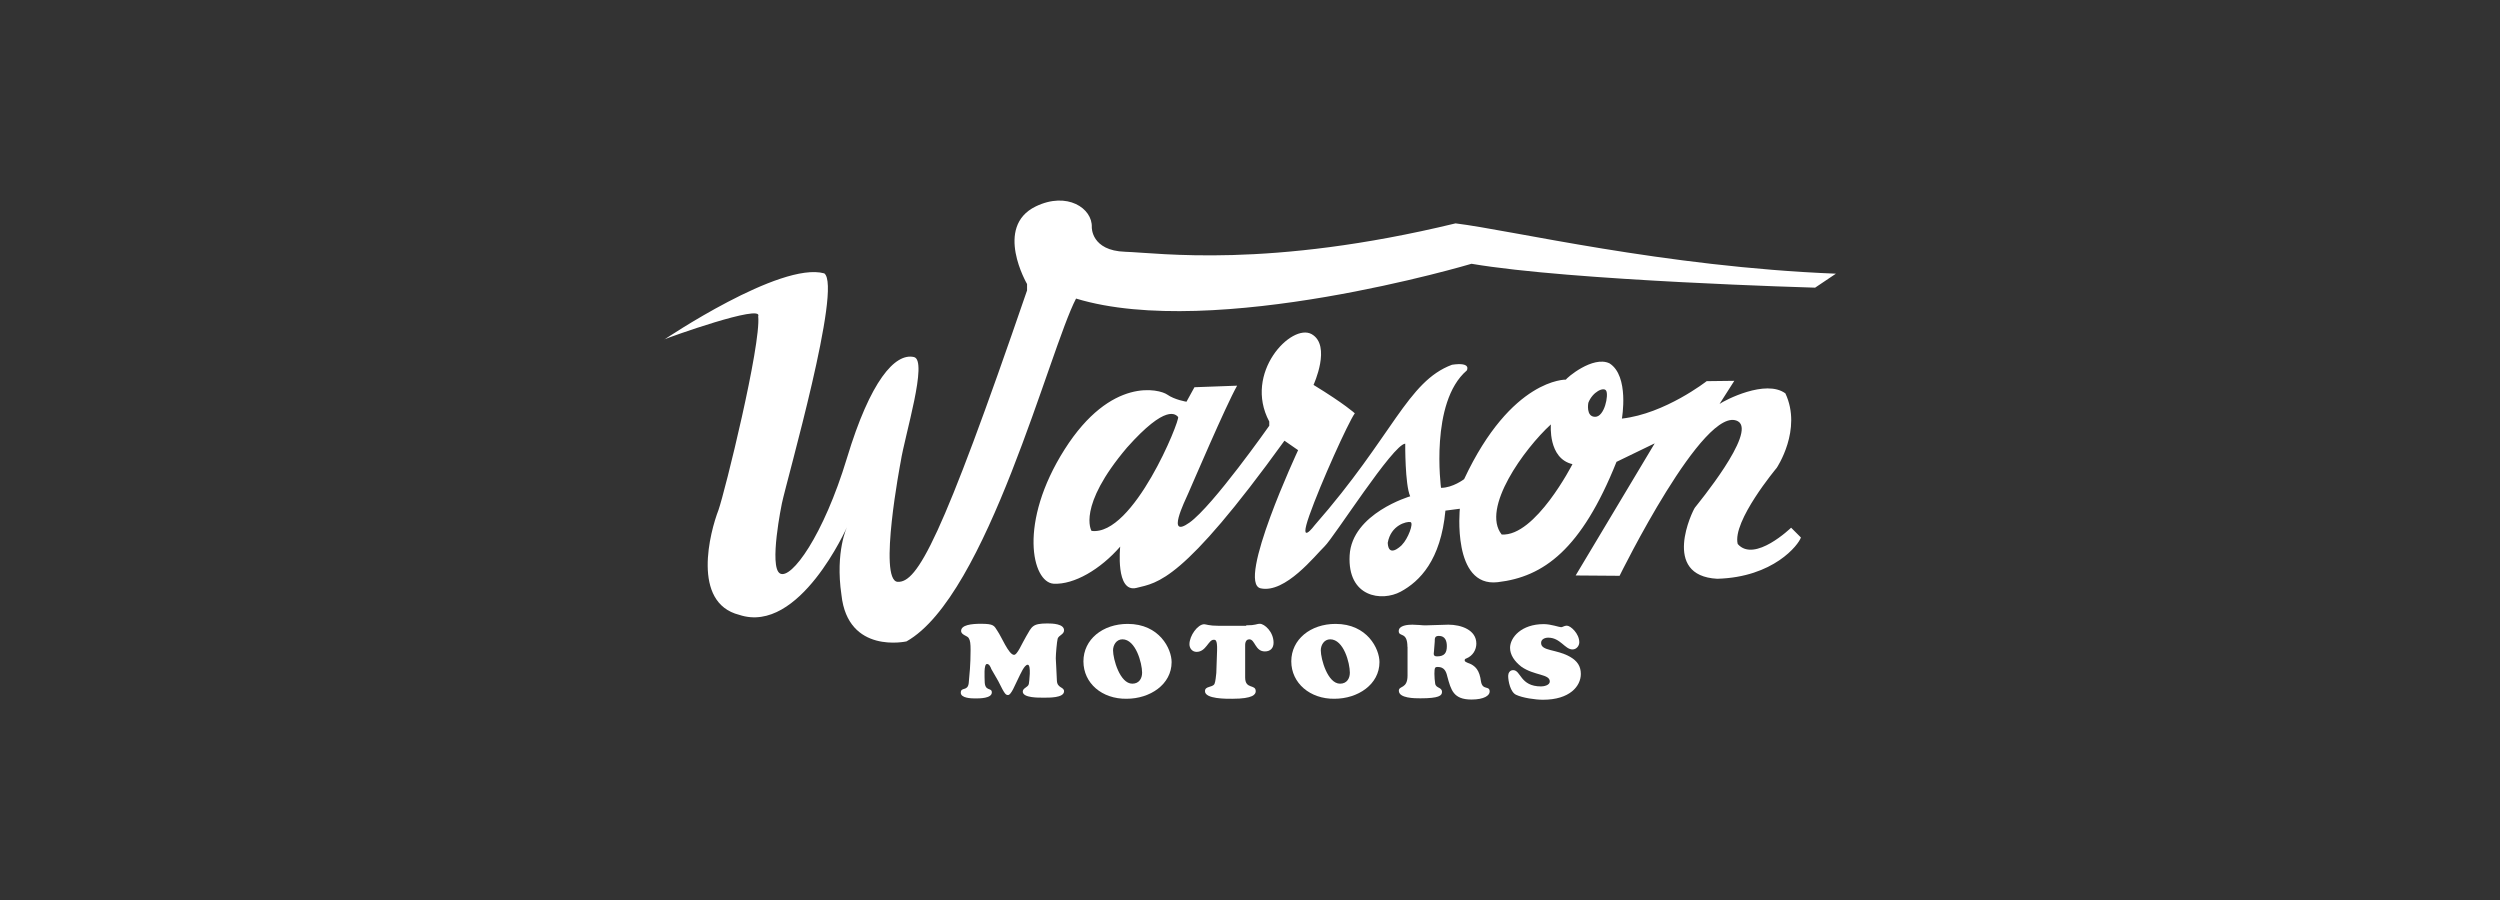 <?xml version="1.0" encoding="UTF-8"?>
<svg id="blanc" xmlns="http://www.w3.org/2000/svg" viewBox="0 0 227.08 81.79">
  <rect x="0" y="0" width="227.08" height="81.79" fill="#333333" stroke="none"/>
  <defs>
    <style>
      .cls-1 {
        fill: #fff;
      }
    </style>
  </defs>
  <path id="Warson" class="cls-1" d="M60.33,30.85s10.55-7.12,14.54-6.02c1.65,1.2-3.37,18.63-3.85,20.9,0,0-1.2,5.78-.17,6.36s3.95-3.44,6.08-10.48c2.13-7.05,4.37-9.56,6.08-9.18,1.31.28-.83,7.12-1.2,9.52,0,0-2.06,10.76-.28,10.9,1.79.1,3.95-3.71,11.76-26.47v-.58s-3.03-5.19.79-7.05c2.85-1.38,5.16.17,5.09,1.89,0,0-.07,2.13,3.03,2.23,3.09.1,12.96,1.55,30.01-2.58,5.09.62,18.91,3.95,34.55,4.57l-1.89,1.27s-22.1-.62-31.21-2.17c0,0-23.38,6.98-35.92,3.16-2.41,4.61-8.08,27.02-15.4,31.14,0,0-5.33,1.2-5.91-4.23-.58-3.95.52-6.19.52-6.19,0,0-4.33,9.83-9.8,8.01-4.37-1.1-2.65-7.56-1.89-9.52.58-1.65,3.88-15.02,3.61-17.6.48-1.17-8.18,1.93-8.53,2.1ZM108.49,35.18l-.72,1.31s-1.07-.17-1.75-.65-5.09-1.68-9.32,4.98c-4.23,6.67-2.96,12.07-1,12.2,1.86.1,4.26-1.31,6.05-3.37,0,0-.45,4.23,1.48,3.75,1.93-.48,4.16-.52,13.44-13.37l1.24.86s-5.64,12.07-3.4,12.55,4.95-2.99,5.81-3.82,6.22-9.28,7.32-9.32c0,0-.03,3.71.45,4.78,0,0-5.29,1.55-5.5,5.36-.21,3.82,2.92,4.23,4.64,3.3s3.64-2.85,4.06-7.36l1.31-.17s-.72,7.15,3.44,6.67c4.16-.48,7.6-2.96,10.79-10.93l3.47-1.68-7.18,12,3.99.03s7.73-15.74,10.76-14.03c1.72,1-3.71,7.56-3.92,7.84s-3.09,6.19,2.03,6.46c5.12-.14,7.39-3.09,7.6-3.75l-.89-.89s-3.33,3.23-4.85,1.48c-.52-2.06,3.54-6.91,3.54-6.91,0,0,2.34-3.47.79-6.77-1.79-1.31-5.5.62-5.98.96l1.34-2.1-2.51.03s-3.78,2.96-7.7,3.4c0,0,.69-3.88-1.13-5.02-1.51-.72-3.92,1.34-3.95,1.48,0,0-4.95-.14-9.25,9.04,0,0-1.03.79-2.1.79,0,0-1.03-7.77,2.34-10.66,0,0,.48-.79-1.34-.52-4.06,1.51-5.36,6.46-12.48,14.58,0,0-1.51,2.03-.48-.89,1.03-2.92,3.54-8.46,4.13-9.28,0,0-.89-.83-3.75-2.58,0,0,1.65-3.58-.17-4.61s-6.22,3.51-3.85,7.94v.38s-5.12,7.29-7.25,8.8c-2.13,1.51-.45-1.89-.1-2.68.31-.69,3.4-7.94,4.43-9.76l-3.85.14ZM99.14,48.21s-1.34-2.17,3.23-7.56c3.58-4.02,4.43-2.99,4.64-2.78.21.24-4.06,10.86-7.87,10.35ZM127.36,49.48c-.21.21-1.24,1.17-1.31-.17.28-1.62,1.72-1.96,2.06-1.89s-.24,1.55-.76,2.06ZM140.87,38.55s-.28,3.09,1.96,3.61c0,0-3.37,6.6-6.43,6.39-1.89-2.37,2.06-7.8,4.47-10ZM145.89,35.49c.24.38-.14,2.37-1,2.37s-.62-1.27-.62-1.27c.38-1,1.41-1.48,1.62-1.1Z"/>
  <g id="Texte">
    <path class="cls-1" d="M90.03,60.72c-.07-.14-.17-.41-.38-.41-.31,0-.21,1.24-.21,1.55,0,1,.65.55.65,1.03,0,.55-1.1.55-1.51.55-.38,0-1.31-.03-1.31-.52,0-.55.62-.1.72-.86.07-.79.17-1.65.17-3.03,0-.55-.03-.86-.17-1.07-.1-.21-.69-.28-.69-.65,0-.55.96-.65,1.79-.65,1.2,0,1.2.17,1.51.65.38.55,1,2.1,1.48,2.17.31.07.76-1.07,1.13-1.68.52-.89.55-1.17,1.93-1.17.45,0,1.51.03,1.51.62,0,.38-.48.45-.58.76-.07.28-.17,1.38-.17,1.79,0,.14.07,1.17.1,2.03.03.69.65.55.65.96,0,.62-1.41.58-1.89.58-.41,0-1.86.03-1.86-.55,0-.34.48-.38.55-.69.03-.17.24-1.75-.1-1.75-.31,0-.65.83-.89,1.31-.24.45-.62,1.51-.93,1.44-.17-.03-.24,0-.86-1.27l-.65-1.13Z"/>
    <path class="cls-1" d="M98.41,60.07c0-1.99,1.75-3.4,4.02-3.4,2.89,0,3.99,2.27,3.99,3.47,0,2.03-1.96,3.33-4.09,3.33-2.23.03-3.92-1.41-3.92-3.4ZM101.96,58.07c-.58,0-.86.55-.86,1,0,.79.62,3.03,1.75,3.03.62,0,.89-.48.89-1,0-.86-.58-3.03-1.79-3.03Z"/>
    <path class="cls-1" d="M113.2,56.8c.45,0,.65-.03.83-.07.14-.03.24-.07.41-.07.41,0,1.24.72,1.24,1.72,0,.48-.28.79-.79.79-.89,0-.89-1.1-1.41-1.1-.41,0-.38.52-.38.58v2.89c0,1.1.96.58.96,1.24,0,.28-.21.69-2.13.69-.52,0-2.48.03-2.48-.69,0-.48.65-.31.86-.65.1-.21.14-.76.17-1l.07-2.06c.03-1-.17-.96-.31-.96-.48,0-.69,1.1-1.55,1.1-.41,0-.65-.34-.65-.69,0-.79.76-1.82,1.34-1.82.07,0,.17.03.38.07s.48.07.89.07h2.54v-.03Z"/>
    <path class="cls-1" d="M117.29,60.07c0-1.99,1.75-3.4,4.02-3.4,2.89,0,3.99,2.27,3.99,3.47,0,2.03-1.96,3.33-4.09,3.33-2.2.03-3.92-1.41-3.92-3.4ZM120.83,58.07c-.58,0-.86.55-.86,1,0,.79.62,3.03,1.75,3.03.62,0,.89-.48.89-1,0-.86-.55-3.03-1.79-3.03Z"/>
    <path class="cls-1" d="M127.84,58.76c0-1.44-.79-.86-.79-1.44,0-.52.83-.58,1.24-.58.21,0,.41.03.65.03.21.03.41.03.62.03.34,0,.65-.03,1-.03s.69-.03,1-.03c1.17,0,2.54.48,2.54,1.72,0,.55-.31,1.1-.89,1.34-.1.03-.17.07-.17.17,0,.14.14.17.28.24.72.24,1.07.69,1.2,1.68.14.86.79.34.79.93,0,.34-.48.72-1.65.72-1.65,0-1.86-.86-2.2-2.1-.1-.45-.28-.86-.86-.86-.24,0-.31.03-.31.62,0,.28.03.65.07.89.07.45.62.31.62.76,0,.34-.28.58-1.96.58-.52,0-1.96,0-1.96-.69,0-.48.79-.14.79-1.38v-2.61ZM130.25,59.17c-.03.24-.07.45.28.45.69,0,.89-.34.89-.93,0-.45-.14-.93-.72-.93-.38,0-.38.21-.38.52l-.07.89Z"/>
    <path class="cls-1" d="M137.16,58.86c0-.96,1.03-2.17,3.06-2.17.65,0,1.41.28,1.58.28.14,0,.28-.14.52-.14.34,0,1.13.72,1.13,1.51,0,.31-.24.65-.62.65-.69,0-1.1-1.07-2.2-1.07-.31,0-.65.14-.65.48,0,.76,1.41.55,2.65,1.27.65.38.96.86.96,1.55,0,1.1-1,2.34-3.44,2.34-.69,0-1.86-.17-2.44-.45-.52-.24-.72-1.24-.72-1.72,0-.24.14-.52.45-.52.72,0,.62,1.48,2.54,1.48.24,0,.79-.1.79-.45,0-.69-1.41-.52-2.58-1.34-.62-.48-1.03-1.07-1.03-1.72Z"/>
  </g>
</svg>